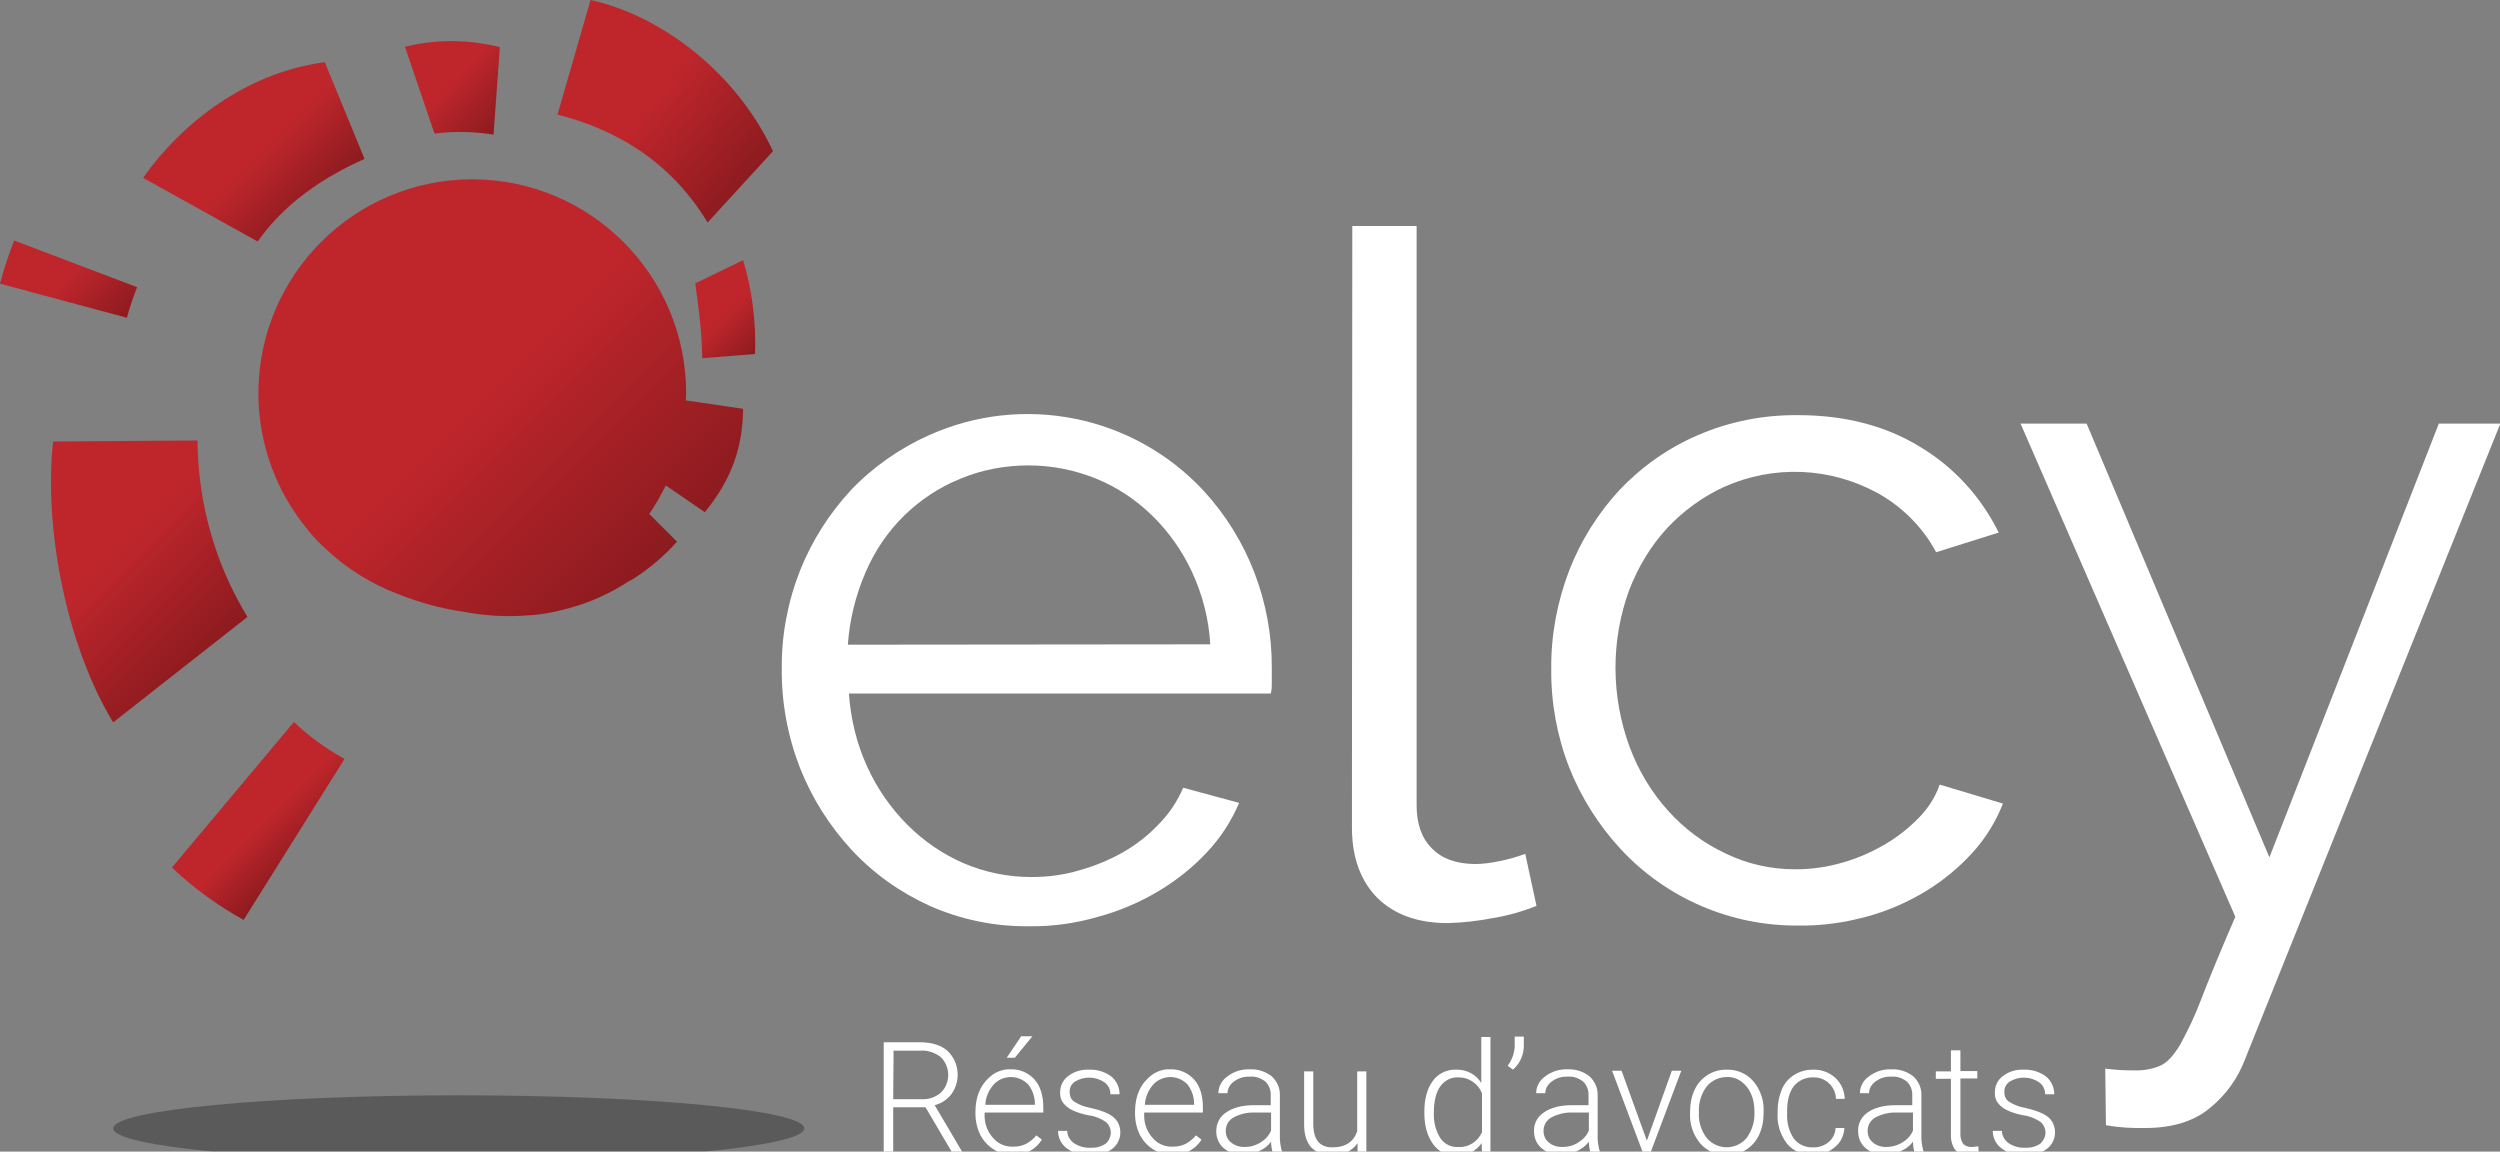 <svg xmlns="http://www.w3.org/2000/svg" xmlns:xlink="http://www.w3.org/1999/xlink" version="1.1" id="Calque_1" x="0px" y="0px" viewBox="0 0 711.2 327.6" style="enable-background:new 0 0 711.2 327.6;" xml:space="preserve"><rect x="0" y="0" width="711.2" height="327.6" fill="#808080" stroke="none"/> <style type="text/css"> .st0{fill:url(#SVGID_1_);} .st1{fill:url(#SVGID_00000137844670849295503180000012076309315362014343_);} .st2{fill:url(#SVGID_00000002386660655011763870000016936322946955152564_);} .st3{fill:url(#SVGID_00000117642285218930833100000018099529725759691966_);} .st4{fill:url(#SVGID_00000049916328532318412730000008362909898970885264_);} .st5{fill:url(#SVGID_00000046336548445038564850000000875152552874466697_);} .st6{fill:url(#SVGID_00000082335888072317451540000007038832595155899059_);} .st7{fill:url(#SVGID_00000085222768355335576250000005418075477299529348_);} .st8{opacity:0.5;} .st9{fill:#333333;} .st10{fill:#FFFFFF;} .st11{fill:none;} </style> <g id="Calque_2_00000031183632317600430650000013656257773020720286_"> <g id="LOGO_ELCY"> <linearGradient id="SVGID_1_" gradientUnits="userSpaceOnUse" x1="65.575" y1="107.525" x2="86.565" y2="86.535" gradientTransform="matrix(1 0 0 -1 0 330.99)"> <stop offset="0.47" style="stop-color:#BF262C"></stop> <stop offset="1" style="stop-color:#8C1B1F"></stop> </linearGradient> <path class="st0" d="M48.9,246.8c6.1,5.8,13,10.8,20.4,14.9L98,215.9c-5.2-2.9-10.1-6.4-14.4-10.5L48.9,246.8z"></path> <linearGradient id="SVGID_00000107575974411437894670000017064012014817173925_" gradientUnits="userSpaceOnUse" x1="197.975" y1="250.595" x2="216.52" y2="232.05" gradientTransform="matrix(1 0 0 -1 0 330.99)"> <stop offset="0.47" style="stop-color:#BF262C"></stop> <stop offset="1" style="stop-color:#8C1B1F"></stop> </linearGradient> <path style="fill:url(#SVGID_00000107575974411437894670000017064012014817173925_);" d="M197.8,80.6c0.8,6.6,1.7,11.1,2,21.3 l15-1.2c0.3-9-0.8-18.1-3.4-26.7L197.8,80.6z"></path> <linearGradient id="SVGID_00000157286199218479219150000017948372302287878558_" gradientUnits="userSpaceOnUse" x1="5.36" y1="263.99" x2="32.394" y2="236.946" gradientTransform="matrix(1 0 0 -1 0 330.99)"> <stop offset="0.47" style="stop-color:#BF262C"></stop> <stop offset="1" style="stop-color:#8C1B1F"></stop> </linearGradient> <path style="fill:url(#SVGID_00000157286199218479219150000017948372302287878558_);" d="M39,81.7L4,68.4c-1.5,4-2.9,8.1-4,12.3 l36.1,9.7C36.9,87.4,37.9,84.5,39,81.7z"></path> <linearGradient id="SVGID_00000060711836894721766600000003767405146523619219_" gradientUnits="userSpaceOnUse" x1="157.088" y1="342.926" x2="204.767" y2="295.247" gradientTransform="matrix(0.995 -0.102 -0.102 -0.995 38.977 366.377)"> <stop offset="0.47" style="stop-color:#BF262C"></stop> <stop offset="1" style="stop-color:#8C1B1F"></stop> </linearGradient> <path style="fill:url(#SVGID_00000060711836894721766600000003767405146523619219_);" d="M201.3,63.3L219.9,43 C209.3,20.4,188,4.4,168,0l-9.4,32.6C174.2,36.6,190.2,45,201.3,63.3z"></path> <linearGradient id="SVGID_00000167365123062155688830000004280295717855781525_" gradientUnits="userSpaceOnUse" x1="60.952" y1="302.458" x2="90.65" y2="272.76" gradientTransform="matrix(1 0 0 -1 0 330.99)"> <stop offset="0.47" style="stop-color:#BF262C"></stop> <stop offset="1" style="stop-color:#8C1B1F"></stop> </linearGradient> <path style="fill:url(#SVGID_00000167365123062155688830000004280295717855781525_);" d="M103.7,45.2L92.4,17.7 c-22.4,2.9-40.9,17.5-51.7,32.9l32.6,18.1C80.9,57.9,91.8,50.5,103.7,45.2z"></path> <linearGradient id="SVGID_00000044140127136189842620000000687708399464461492_" gradientUnits="userSpaceOnUse" x1="9.745" y1="200.015" x2="62.395" y2="147.365" gradientTransform="matrix(1 0 0 -1 0 330.99)"> <stop offset="0.47" style="stop-color:#BF262C"></stop> <stop offset="1" style="stop-color:#8C1B1F"></stop> </linearGradient> <path style="fill:url(#SVGID_00000044140127136189842620000000687708399464461492_);" d="M56.2,125.3l-41.1,0.3 c-2.7,24.8,3.9,58.3,17.1,79.9l38.2-30C61.2,160.4,56.3,143.1,56.2,125.3z"></path> <linearGradient id="SVGID_00000114765475778184569920000013330127311944247735_" gradientUnits="userSpaceOnUse" x1="115.107" y1="329.331" x2="140.216" y2="304.221" gradientTransform="matrix(0.999 -4.414248e-02 -4.414248e-02 -0.999 16.603 345.255)"> <stop offset="0.47" style="stop-color:#BF262C"></stop> <stop offset="1" style="stop-color:#8C1B1F"></stop> </linearGradient> <path style="fill:url(#SVGID_00000114765475778184569920000013330127311944247735_);" d="M140.4,38.3l1.8-24.9 c-8.9-2.2-18.1-2.3-27-0.1l8.4,24.7C129.2,37.3,134.8,37.4,140.4,38.3z"></path> <linearGradient id="SVGID_00000177483705358515987080000011251060520919598475_" gradientUnits="userSpaceOnUse" x1="91.238" y1="262.164" x2="184.487" y2="168.904" gradientTransform="matrix(1 0 0 -1 0 330.99)"> <stop offset="0.47" style="stop-color:#BF262C"></stop> <stop offset="1" style="stop-color:#8C1B1F"></stop> </linearGradient> <path style="fill:url(#SVGID_00000177483705358515987080000011251060520919598475_);" d="M200.5,145.7 c7.5-9.1,10.8-18.3,10.9-29.4l-16.3-2.4c0-0.7,0.1-1.4,0.1-2c0-33.6-27.2-60.8-60.8-60.9c-33.6,0-60.8,27.2-60.9,60.8 c0,14.3,5,28.1,14.2,39.1l0,0c1.4,1.8,3,3.5,4.8,5.1c6,5.7,13.2,10.2,21,13.1c5.8,2.3,11.9,4,18.1,4.9c6.4,1.2,12.8,1.6,19.3,1 h0.6l0,0c3-0.3,5.9-0.8,8.9-1.6l1.5-0.4l0,0c6-1.6,11.7-4.2,16.9-7.6l0.4-0.2l0.9-0.5c4.6-2.9,8.8-6.5,12.5-10.6l-7.9-7.9 c1.8-2.6,3.3-5.3,4.7-8.1L200.5,145.7z"></path> <g class="st8"> <g> <ellipse class="st9" cx="130.5" cy="321" rx="98.3" ry="9.4"></ellipse> </g> </g> <path class="st10" d="M292.6,263.5c-9.7,0.1-19.3-1.9-28.1-5.8c-8.4-3.8-16-9.2-22.2-15.9c-6.3-6.8-11.3-14.7-14.7-23.3 c-3.5-9-5.3-18.6-5.2-28.3c-0.1-9.5,1.7-19,5.2-27.9c3.4-8.5,8.3-16.2,14.5-22.9c6.3-6.6,13.9-11.9,22.2-15.6 c26.7-12,58.1-5.7,78.1,15.8c12.6,13.7,19.5,31.7,19.4,50.4v4.3c0,1,0,2-0.3,3H241.5c0.5,7.2,2.2,14.3,5.2,20.8 c2.8,6.2,6.7,11.8,11.5,16.6c4.6,4.6,10,8.3,16,10.9c6.1,2.6,12.6,3.9,19.3,3.9c4.6,0,9.1-0.6,13.5-1.9c4.3-1.2,8.5-2.9,12.4-5.1 c3.8-2.2,7.2-4.8,10.2-8c3-3,5.3-6.5,7-10.4l15.9,4.3c-2.2,5.2-5.3,10-9.2,14.1c-4,4.3-8.7,8-13.7,11c-5.4,3.2-11.2,5.7-17.2,7.3 C305.9,262.7,299.3,263.6,292.6,263.5z M344.3,183.3c-0.4-7.1-2.2-14.1-5.2-20.6c-2.8-6-6.6-11.4-11.3-16 c-4.6-4.5-10-8.1-15.9-10.5c-6.1-2.5-12.7-3.8-19.3-3.8c-6.6,0-13.2,1.2-19.4,3.8c-6,2.4-11.4,6-16,10.5 c-4.7,4.6-8.4,10.1-11,16.2c-2.8,6.5-4.5,13.4-5,20.5L344.3,183.3z"></path> <path class="st10" d="M384.7,64.3h18.3v164.8c0,5.2,1.4,9.3,4.3,12.2c2.9,3,6.9,4.4,12.1,4.5c2.4,0,4.7-0.3,7-0.8 c2.6-0.5,5.1-1.2,7.5-2.1l3.2,14.8c-4,1.6-8.2,2.8-12.5,3.5c-4.2,0.8-8.5,1.3-12.8,1.4c-8.4,0-15.1-2.4-19.9-7.1 c-4.8-4.8-7.3-11.5-7.3-20.1L384.7,64.3z"></path> <path class="st10" d="M441.3,190.3c-0.1-9.6,1.7-19.1,5.1-28c3.3-8.5,8.2-16.3,14.4-23c6.3-6.6,13.8-11.9,22.2-15.5 c9-3.9,18.7-5.8,28.5-5.7c13.3,0,24.9,3,34.7,9c9.7,5.8,17.4,14.3,22.4,24.4l-17.8,5.6c-3.8-7.1-9.6-12.9-16.6-16.8 c-13.5-7.4-29.6-8.1-43.7-1.8c-6.1,2.8-11.6,6.8-16.2,11.7c-4.7,5.1-8.3,11.1-10.8,17.6c-5.3,14.4-5.2,30.3,0.1,44.7 c2.5,6.7,6.2,12.9,11,18.2c4.6,5.1,10.1,9.2,16.3,12.1c6.2,3,12.9,4.5,19.8,4.5c4.5,0,9-0.6,13.4-1.9c4.3-1.2,8.4-3,12.3-5.3 c3.6-2.1,6.8-4.7,9.7-7.7c2.5-2.6,4.5-5.7,5.7-9.2l18,5.4c-2,5.1-4.9,9.8-8.6,13.9c-3.9,4.3-8.4,8-13.3,11c-5.3,3.2-11,5.7-17,7.3 c-6.3,1.7-12.7,2.6-19.2,2.5c-19.2,0.2-37.6-7.7-50.6-21.7c-6.3-6.8-11.3-14.7-14.7-23.3C443,209.6,441.2,200,441.3,190.3z"></path> <path class="st10" d="M598.9,304c1.4,0.2,2.8,0.3,4.2,0.4s2.7,0.1,3.9,0.1c2.6,0.1,5.2-0.3,7.7-1.4c1.9-0.9,3.7-2.9,5.5-5.9 c2.3-4.2,4.4-8.6,6.1-13.2c2.2-5.7,5.4-13.5,9.6-23.2l-61.1-140.3h18.8l52,123.4l48.2-123.4h17.5l-72.7,181 c-2,5.3-5.4,10-9.8,13.6c-4.6,3.9-10.8,5.8-18.7,5.8c-1.8,0-3.5,0-5.1-0.1s-3.6-0.3-5.9-0.7L598.9,304z"></path> <path class="st10" d="M263.3,315h-9.2v13.1h-2.7v-31.6h10.3c3.3,0,6,0.8,7.9,2.5c3.3,3.2,3.8,8.4,1.1,12.2 c-1.2,1.6-2.9,2.7-4.8,3.2l7.9,13.4v0.3h-2.8L263.3,315z M254.1,312.7h8.2c2,0.1,3.9-0.6,5.4-1.9c2.8-2.8,2.7-7.4-0.1-10.1 c-1.7-1.3-3.8-2-5.9-1.8h-7.5L254.1,312.7z"></path> <path class="st10" d="M288.1,328.5c-1.9,0-3.8-0.5-5.4-1.5c-1.6-1-2.9-2.4-3.8-4.1c-0.9-1.8-1.4-3.9-1.4-5.9v-0.9 c0-2.1,0.4-4.2,1.3-6.1c0.8-1.7,2.1-3.2,3.6-4.3c1.5-1,3.3-1.6,5.1-1.5c2.6-0.1,5.1,1,6.8,2.9c1.7,1.9,2.5,4.6,2.5,8v1.4h-16.7 v0.5c-0.1,2.4,0.7,4.8,2.3,6.6c1.4,1.7,3.5,2.7,5.8,2.6c1.3,0,2.5-0.2,3.7-0.8c1.1-0.6,2.1-1.4,2.9-2.4l1.6,1.2 C294.6,327.1,291.4,328.7,288.1,328.5z M287.6,306.4c-1.9,0-3.7,0.8-4.9,2.1c-1.4,1.6-2.3,3.6-2.4,5.8h14.1v-0.3 c0-2-0.7-4-1.9-5.5C291.2,307.2,289.5,306.4,287.6,306.4L287.6,306.4z M290.5,294.8h3.2l-5,6.1h-2.3L290.5,294.8z"></path> <path class="st10" d="M316,322.2c0-1.2-0.6-2.4-1.5-3.1c-1.4-0.9-3-1.6-4.7-1.8c-1.7-0.3-3.3-0.8-4.8-1.5c-1-0.5-1.9-1.2-2.6-2.1 c-0.6-0.9-0.9-1.9-0.8-3c0-1.8,0.8-3.5,2.3-4.6c1.7-1.3,3.8-1.9,5.9-1.8c2.3-0.1,4.5,0.6,6.3,1.9c1.5,1.2,2.4,3.1,2.4,5.1h-2.6 c0-1.4-0.6-2.6-1.7-3.4c-2.5-1.7-5.8-1.8-8.4-0.2c-1,0.7-1.6,1.8-1.5,3c0,1.1,0.4,2.1,1.3,2.7c1.4,0.9,3,1.5,4.7,1.8 c1.8,0.4,3.5,0.9,5.1,1.7c1,0.5,1.9,1.3,2.5,2.2c1.5,2.6,0.9,6-1.6,7.8c-1.8,1.3-4,1.9-6.2,1.8c-2.4,0.1-4.7-0.6-6.6-2 c-1.6-1.2-2.5-3-2.5-5h2.6c0,1.4,0.8,2.7,1.9,3.5c1.4,0.9,3,1.4,4.7,1.3c1.5,0.1,3.1-0.3,4.4-1.2C315.4,324.6,316,323.4,316,322.2 z"></path> <path class="st10" d="M333.5,328.5c-1.9,0-3.8-0.5-5.4-1.5c-1.6-1-2.9-2.4-3.8-4.1c-0.9-1.8-1.4-3.9-1.4-5.9v-0.9 c0-2.1,0.4-4.2,1.3-6.1c0.8-1.7,2.1-3.2,3.6-4.3c1.5-1,3.3-1.6,5.1-1.5c2.6-0.1,5.1,1,6.8,2.9c1.7,1.9,2.5,4.6,2.5,8v1.4h-16.7 v0.5c-0.1,2.4,0.7,4.8,2.3,6.6c1.4,1.7,3.5,2.7,5.8,2.6c1.3,0,2.5-0.2,3.7-0.8c1.1-0.6,2.1-1.4,2.9-2.4l1.6,1.2 C340,327.1,336.8,328.7,333.5,328.5z M333,306.4c-1.9,0-3.7,0.8-4.9,2.1c-1.4,1.6-2.3,3.6-2.4,5.8h14v-0.3c0-2-0.7-4-1.9-5.5 C336.6,307.2,334.8,306.4,333,306.4L333,306.4z"></path> <path class="st10" d="M362.1,328.1c-0.3-1.1-0.5-2.2-0.5-3.3c-0.9,1.2-2.1,2.1-3.5,2.7c-1.4,0.7-2.9,1-4.5,1c-2,0.1-4-0.6-5.5-1.9 c-1.4-1.2-2.1-2.9-2.1-4.8c0-2.2,1-4.2,2.9-5.4c1.9-1.3,4.5-2,7.9-2h4.7v-2.7c0.1-1.5-0.5-3-1.5-4c-1.3-1-2.9-1.6-4.5-1.4 c-1.6-0.1-3.2,0.4-4.5,1.4c-1.1,0.8-1.8,2-1.8,3.3h-2.6c0-1.9,1-3.7,2.6-4.8c1.8-1.4,4.1-2.1,6.4-2c2.2-0.1,4.4,0.6,6.2,2 c1.5,1.4,2.4,3.4,2.3,5.5v11.1c-0.1,1.7,0.2,3.5,0.7,5.1v0.3L362.1,328.1z M354,326.3c1.6,0,3.2-0.4,4.6-1.3 c1.3-0.8,2.4-1.9,3-3.4v-5.1H357c-2.1-0.1-4.2,0.4-6.1,1.4c-1.4,0.8-2.2,2.2-2.2,3.8c0,1.3,0.5,2.5,1.5,3.3 C351.3,325.9,352.6,326.3,354,326.3z"></path> <path class="st10" d="M386.2,325.2c-1.6,2.3-4,3.4-7.5,3.4c-2.1,0.1-4.2-0.7-5.7-2.2c-1.3-1.5-2-3.6-2-6.4v-15.2h2.6v14.9 c0,4.5,1.8,6.7,5.4,6.7c3.8,0,6.1-1.6,7.1-4.6v-17h2.6v23.4h-2.5L386.2,325.2z"></path> <path class="st10" d="M405.2,316.2c0-3.6,0.8-6.5,2.4-8.7c1.5-2.1,4-3.3,6.6-3.2c2.9-0.1,5.7,1.3,7.2,3.8v-13.1h2.6v33.3h-2.4 l-0.1-3.1c-1.7,2.4-4.4,3.7-7.3,3.6c-2.6,0.1-5-1.2-6.5-3.3c-1.6-2.2-2.5-5.1-2.5-8.8L405.2,316.2z M407.9,316.6 c-0.1,2.5,0.5,5,1.8,7.1c1.1,1.7,3,2.7,5.1,2.6c2.9,0.2,5.6-1.5,6.8-4.2v-11c-1-2.8-3.8-4.7-6.8-4.6c-2-0.1-3.9,0.9-5.1,2.6 C408.5,310.8,407.9,313.3,407.9,316.6z"></path> <path class="st10" d="M430.4,304.3l-1.5-1.1c1.2-1.6,1.9-3.5,2-5.5v-2.8h2.6v2.2C433.6,299.8,432.5,302.5,430.4,304.3z"></path> <path class="st10" d="M452.5,328.1c-0.3-1.1-0.5-2.2-0.5-3.3c-0.9,1.2-2.1,2.1-3.5,2.7c-1.4,0.7-2.9,1-4.5,1c-2,0.1-4-0.6-5.5-1.9 c-1.4-1.2-2.1-2.9-2.1-4.8c-0.1-2.2,1-4.2,2.9-5.4c1.9-1.3,4.5-2,7.9-2h4.7v-2.7c0.1-1.5-0.5-3-1.5-4c-1.3-1-2.9-1.6-4.5-1.4 c-1.6-0.1-3.2,0.4-4.5,1.4c-1.1,0.8-1.8,2-1.8,3.3h-2.6c0-1.9,1-3.7,2.6-4.8c1.8-1.4,4.1-2.1,6.4-2c2.2-0.1,4.4,0.6,6.2,2 c1.5,1.4,2.4,3.4,2.3,5.5v11.1c-0.1,1.7,0.2,3.5,0.7,5.1v0.3L452.5,328.1z M444.4,326.3c1.6,0,3.3-0.4,4.6-1.3 c1.3-0.8,2.4-1.9,3-3.4v-5.1h-4.6c-2.1-0.1-4.2,0.4-6.1,1.4c-1.4,0.8-2.2,2.2-2.2,3.8c0,1.3,0.5,2.5,1.5,3.3 C441.6,325.9,443,326.3,444.4,326.3L444.4,326.3z"></path> <path class="st10" d="M468.5,324.5l7.1-19.9h2.7l-8.8,23.4h-2.1l-8.8-23.4h2.7L468.5,324.5z"></path> <path class="st10" d="M480.8,316.1c0-2.1,0.4-4.2,1.3-6.1c1.6-3.5,5.2-5.8,9.1-5.7c2.9-0.1,5.7,1.1,7.6,3.3c2,2.4,3.1,5.5,2.9,8.7 v0.5c0,2.1-0.4,4.2-1.3,6.1c-0.8,1.7-2.1,3.2-3.7,4.2c-1.6,1-3.5,1.5-5.4,1.5c-2.9,0.1-5.7-1.1-7.6-3.3c-2-2.4-3.1-5.5-2.9-8.7 L480.8,316.1z M483.3,316.8c-0.1,2.5,0.7,4.9,2.2,6.9c2.6,3.1,7.2,3.6,10.4,1c0.4-0.3,0.7-0.7,1-1c1.5-2.1,2.3-4.6,2.2-7.1V316 c0-1.7-0.3-3.4-1-4.9c-0.6-1.4-1.6-2.6-2.8-3.5c-1.2-0.8-2.6-1.3-4.1-1.2c-2.2,0-4.3,1-5.7,2.7c-1.5,2-2.3,4.6-2.2,7.1 L483.3,316.8z"></path> <path class="st10" d="M515.7,326.4c1.6,0.1,3.3-0.5,4.5-1.5c1.2-1,1.9-2.4,2-4h2.5c-0.1,1.4-0.5,2.8-1.3,3.9 c-0.8,1.2-2,2.1-3.3,2.8c-1.4,0.7-2.9,1-4.4,1c-2.8,0.1-5.5-1.1-7.3-3.2c-1.9-2.5-2.9-5.5-2.7-8.6V316c0-2.1,0.4-4.2,1.2-6.1 c0.7-1.7,1.9-3.1,3.5-4.1c1.6-1,3.4-1.5,5.3-1.5c2.3-0.1,4.6,0.7,6.4,2.3c1.7,1.6,2.6,3.7,2.7,6h-2.5c-0.1-3.5-3-6.2-6.4-6.1 c0,0-0.1,0-0.1,0c-2.1-0.1-4.2,0.9-5.5,2.5c-1.3,1.7-1.9,4.1-1.9,7.1v0.8c-0.1,2.5,0.5,4.9,1.9,7 C511.5,325.5,513.6,326.5,515.7,326.4z"></path> <path class="st10" d="M544.7,328.1c-0.3-1.1-0.5-2.2-0.5-3.3c-0.9,1.2-2.1,2.1-3.5,2.7c-1.4,0.7-2.9,1-4.5,1c-2,0.1-4-0.6-5.5-1.9 c-1.4-1.2-2.1-2.9-2.1-4.8c-0.1-2.2,1-4.2,2.8-5.4c1.9-1.3,4.5-2,7.9-2h4.7v-2.7c0.1-1.5-0.5-3-1.5-4c-1.3-1-2.9-1.6-4.5-1.4 c-1.6-0.1-3.2,0.4-4.5,1.4c-1.1,0.8-1.8,2-1.8,3.3h-2.6c0-1.9,1-3.7,2.6-4.8c1.8-1.4,4.1-2.1,6.4-2c2.2-0.1,4.4,0.6,6.2,2 c1.5,1.4,2.4,3.4,2.3,5.5v11.1c-0.1,1.7,0.2,3.5,0.7,5.1v0.3L544.7,328.1z M536.5,326.3c1.6,0,3.2-0.4,4.7-1.3 c1.3-0.8,2.4-1.9,3-3.4v-5.1h-4.6c-2.1-0.1-4.2,0.4-6.1,1.4c-1.4,0.8-2.2,2.2-2.2,3.8c0,1.3,0.5,2.5,1.5,3.3 C533.8,325.9,535.2,326.3,536.5,326.3L536.5,326.3z"></path> <path class="st10" d="M557.7,298.7v6h4.8v2.1h-4.8v15.6c-0.1,1,0.2,2,0.7,2.9c0.6,0.7,1.5,1,2.3,1c0.7,0,1.4-0.1,2.1-0.2l0.1,2.1 c-0.9,0.3-1.8,0.4-2.8,0.4c-1.5,0.1-2.9-0.4-3.9-1.5c-0.9-1.3-1.3-2.9-1.2-4.6v-15.6h-4.3v-2.1h4.3v-6H557.7z"></path> <path class="st10" d="M581.9,322.2c0-1.2-0.6-2.4-1.5-3.1c-1.4-0.9-3-1.6-4.7-1.8c-1.7-0.3-3.3-0.8-4.8-1.5 c-1-0.5-1.9-1.2-2.6-2.1c-0.6-0.9-0.9-1.9-0.8-3c0-1.8,0.8-3.5,2.3-4.6c1.7-1.3,3.8-1.9,5.9-1.8c2.3-0.1,4.5,0.6,6.3,1.9 c1.5,1.2,2.4,3.1,2.4,5.1h-2.6c0-1.4-0.6-2.6-1.7-3.4c-2.5-1.7-5.8-1.8-8.4-0.2c-1,0.7-1.6,1.8-1.5,3c0,1.1,0.4,2.1,1.3,2.7 c1.4,0.9,3,1.5,4.7,1.8c1.8,0.4,3.5,0.9,5.1,1.7c1,0.5,1.9,1.2,2.5,2.2c1.5,2.6,0.9,6-1.6,7.8c-1.8,1.3-4,1.9-6.2,1.8 c-2.4,0.1-4.7-0.6-6.6-2c-1.6-1.2-2.5-3-2.5-5h2.6c0,1.4,0.8,2.7,1.9,3.5c1.4,0.9,3,1.4,4.7,1.3c1.5,0.1,3.1-0.3,4.4-1.2 C581.3,324.5,581.9,323.4,581.9,322.2z"></path> <rect x="-65.3" y="-132.5" class="st11" width="841.9" height="595.3"></rect> </g> </g> </svg>